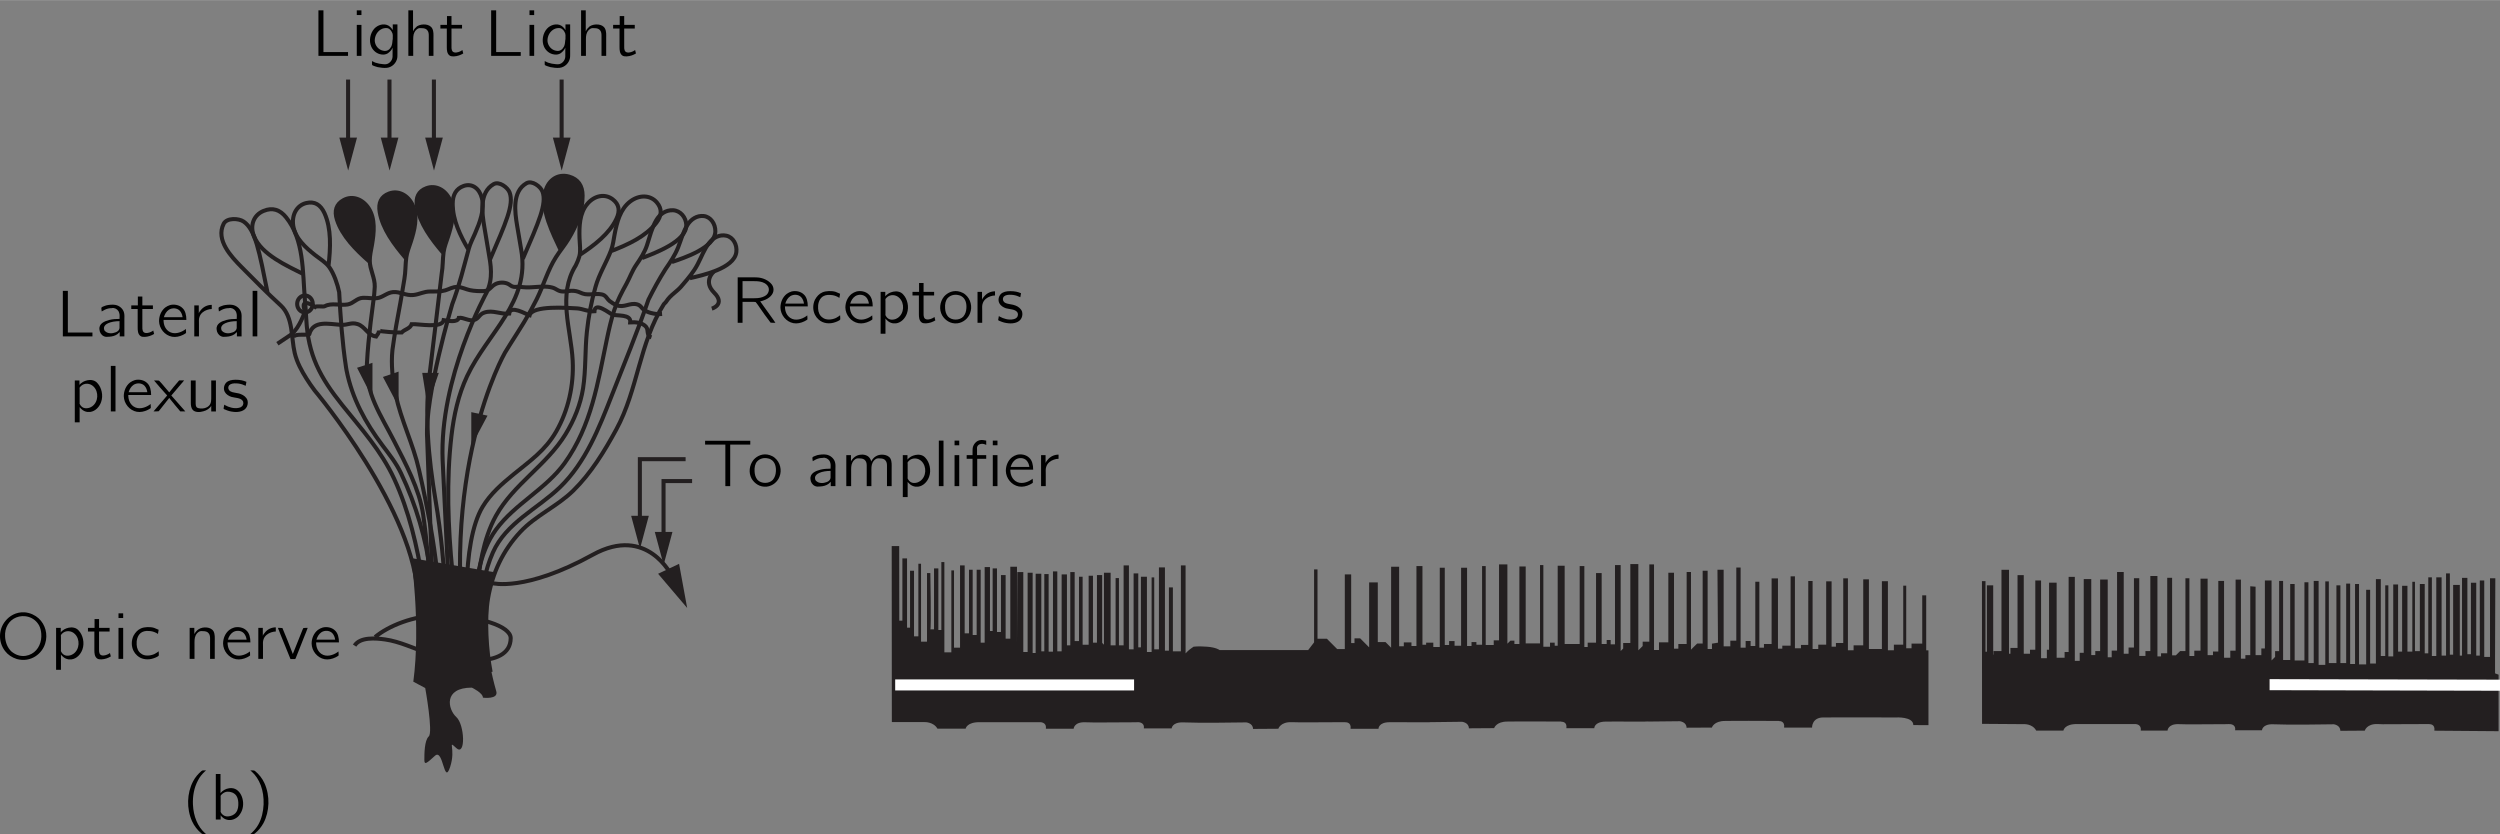 <?xml version="1.0" encoding="UTF-8" standalone="no"?>
<!-- Created with Inkscape (http://www.inkscape.org/) -->
<svg xmlns:dc="http://purl.org/dc/elements/1.1/" xmlns:cc="http://creativecommons.org/ns#" xmlns:rdf="http://www.w3.org/1999/02/22-rdf-syntax-ns#" xmlns:svg="http://www.w3.org/2000/svg" xmlns="http://www.w3.org/2000/svg" xmlns:xlink="http://www.w3.org/1999/xlink" version="1.1" width="390.8pt" height="130.4pt" viewBox="0 0 225.654 75.277" id="svg3882">
  <rect x="0" y="0" width="225.654" height="75.277" fill="#808080" stroke="none"/>
  <defs id="defs3884">
    <g id="g3886">
      <g id="glyph0-0"/>
      <g id="glyph0-1">
        <path d="M 2.188,1.312 C 2.156,1.281 2.125,1.25 2.078,1.219 1.438,0.641 1.047,-0.266 1,-1.359 c -0.031,-0.75 0.094,-1.5 0.453,-2.172 0.156,-0.312 0.375,-0.578 0.625,-0.812 C 2.125,-4.375 2.156,-4.406 2.188,-4.438 l -0.219,0 c -0.125,0 -0.109,0 -0.203,0.062 -0.297,0.25 -0.562,0.562 -0.75,0.922 -0.562,1.062 -0.609,2.469 -0.094,3.609 C 1.125,0.594 1.406,0.953 1.766,1.25 1.844,1.297 1.844,1.312 1.969,1.312 l 0.219,0 z m 0,0" id="path3890"/>
      </g>
      <g id="glyph0-2">
        <path d="m 0.547,-2.25 c 0.094,-0.047 0.188,-0.109 0.281,-0.156 C 1.031,-2.5 1.219,-2.547 1.438,-2.547 1.5,-2.562 1.562,-2.562 1.609,-2.562 c 0.25,0.031 0.453,0.203 0.516,0.438 0.062,0.172 0.031,0.359 0.031,0.547 -0.297,0 -0.609,0.016 -0.922,0.094 C 0.812,-1.375 0.266,-1.156 0.344,-0.609 0.359,-0.375 0.5,-0.125 0.734,-0.016 0.875,0.062 1.047,0.047 1.219,0.031 1.484,0.016 1.75,-0.047 1.969,-0.203 c 0.078,-0.062 0.141,-0.125 0.203,-0.188 l 0,0.391 0.422,0 0,-1.547 c 0,-0.172 0.016,-0.344 -0.016,-0.516 -0.062,-0.406 -0.422,-0.719 -0.812,-0.781 -0.25,-0.047 -0.609,0 -0.812,0.047 -0.062,0.031 -0.391,0.125 -0.422,0.188 C 0.516,-2.594 0.516,-2.531 0.516,-2.5 c 0.016,0.078 0.016,0.172 0.031,0.25 z m 1.609,0.875 0,0.438 c 0,0.109 0.016,0.219 -0.047,0.328 -0.062,0.125 -0.188,0.203 -0.328,0.25 C 1.516,-0.25 1.125,-0.234 0.891,-0.438 c -0.062,-0.047 -0.125,-0.109 -0.125,-0.203 C 0.688,-0.891 0.906,-1.094 1.125,-1.188 1.391,-1.312 1.781,-1.375 2.156,-1.375 z m 0,0" id="path3893"/>
      </g>
      <g id="glyph0-3">
        <path d="M 0.359,-4.438 C 0.391,-4.406 0.438,-4.375 0.469,-4.344 1.203,-3.688 1.609,-2.641 1.562,-1.359 1.531,-0.719 1.391,-0.078 1.078,0.469 0.922,0.75 0.703,1 0.469,1.219 0.438,1.25 0.391,1.281 0.359,1.312 l 0.234,0 c 0.109,0 0.109,0 0.188,-0.062 C 1.094,1 1.344,0.688 1.547,0.328 2.109,-0.734 2.156,-2.141 1.641,-3.281 1.438,-3.719 1.156,-4.078 0.797,-4.375 0.719,-4.422 0.719,-4.438 0.594,-4.438 l -0.234,0 z m 0,0" id="path3896"/>
      </g>
      <g id="glyph0-4">
        <path d="M 0.625,-4.109 0.625,0 l 2.672,0 0,-0.344 -2.219,0 0,-3.766 -0.453,0 z m 0,0" id="path3899"/>
      </g>
      <g id="glyph0-5">
        <path d="m 0.5,-4.109 0,0.422 0.422,0 0,-0.422 -0.422,0 z m 0,1.312 L 0.5,0 l 0.422,0 0,-2.797 -0.422,0 z m 0,0" id="path3902"/>
      </g>
      <g id="glyph0-6">
        <path d="m 2.312,-0.75 0,0 0,0.562 C 2.312,0 2.328,0.156 2.25,0.328 2.172,0.516 2,0.672 1.812,0.734 1.703,0.766 1.594,0.766 1.469,0.75 1.219,0.734 0.984,0.688 0.75,0.609 0.656,0.562 0.562,0.516 0.453,0.469 l 0,0.25 c 0,0.031 0,0.078 0.016,0.109 0.047,0.062 0.5,0.188 0.5,0.188 C 1.188,1.062 1.547,1.109 1.797,1.078 2.266,1.031 2.656,0.641 2.734,0.188 2.75,0.078 2.75,-0.031 2.75,-0.141 l 0,-2.703 -0.422,0 0,0.516 C 2.234,-2.484 2.109,-2.625 1.938,-2.734 c -0.422,-0.234 -0.969,-0.062 -1.281,0.281 -0.375,0.422 -0.5,1.094 -0.266,1.625 0.172,0.375 0.516,0.656 0.938,0.703 0.219,0.031 0.391,-0.016 0.531,-0.094 C 2.031,-0.328 2.25,-0.547 2.312,-0.75 z M 1.859,-2.5 c 0.234,0.062 0.375,0.281 0.453,0.5 0.031,0.109 0.016,0.219 0.016,0.328 0,0.047 0,0.109 0,0.156 0,0.031 -0.016,0.047 -0.016,0.078 C 2.297,-1.25 2.281,-1.047 2.203,-0.859 2.062,-0.594 1.844,-0.375 1.453,-0.469 c -0.406,-0.078 -0.719,-0.453 -0.75,-0.875 -0.016,-0.469 0.25,-0.938 0.688,-1.109 C 1.516,-2.5 1.703,-2.531 1.859,-2.5 z m 0,0" id="path3905"/>
      </g>
      <g id="glyph0-7">
        <path d="m 0.484,-4.109 0,4.109 0.438,0 0,-1.297 C 0.922,-1.594 0.906,-1.875 1.031,-2.125 1.109,-2.281 1.219,-2.391 1.359,-2.469 1.469,-2.516 1.594,-2.516 1.719,-2.5 c 0.188,0 0.391,0.047 0.5,0.219 0.094,0.125 0.109,0.297 0.109,0.453 L 2.328,0 2.75,0 l 0,-1.594 c 0,-0.297 0.031,-0.609 -0.109,-0.875 -0.125,-0.234 -0.359,-0.328 -0.594,-0.359 -0.281,-0.031 -0.547,0.016 -0.781,0.156 -0.125,0.109 -0.297,0.281 -0.344,0.438 l -0.016,0 0,-1.875 -0.422,0 z m 0,0" id="path3908"/>
      </g>
      <g id="glyph0-8">
        <path d="m 0.719,-3.594 0,0.797 -0.594,0 0,0.328 0.578,0 0,1.688 c 0,0.25 0.016,0.562 0.234,0.734 0.109,0.094 0.266,0.094 0.406,0.094 0.328,-0.016 0.609,-0.125 0.844,-0.266 l -0.078,-0.312 c -0.062,0.047 -0.125,0.094 -0.203,0.125 C 1.719,-0.312 1.391,-0.234 1.234,-0.391 1.094,-0.547 1.125,-0.812 1.125,-1.016 l 0,-1.453 0.953,0 0,-0.328 -0.953,0 0,-0.797 -0.406,0 z m 0,0" id="path3911"/>
      </g>
      <g id="glyph0-9">
        <path d="M 0.625,-4.109 0.625,0 l 0.438,0 0,-1.891 0.875,0 c 0.125,0 0.234,0 0.312,0.016 0.125,0.141 0.219,0.297 0.328,0.453 0.328,0.469 0.656,0.953 1.016,1.406 C 3.719,0 3.891,0 4.031,0 L 3.797,-0.344 2.656,-1.938 c 0.109,-0.016 0.219,-0.047 0.328,-0.094 0.422,-0.141 0.906,-0.5 0.875,-1 C 3.844,-3.234 3.781,-3.359 3.688,-3.484 3.406,-3.828 2.953,-4.047 2.453,-4.094 2.234,-4.109 2.031,-4.109 1.812,-4.109 l -1.188,0 z m 0.438,1.891 0,-1.547 0.891,0 c 0.297,0 0.594,0 0.891,0.094 0.281,0.094 0.562,0.297 0.594,0.625 0.016,0.188 -0.062,0.375 -0.203,0.516 C 3.125,-2.438 3.016,-2.375 2.875,-2.328 2.594,-2.219 2.281,-2.219 1.984,-2.219 l -0.922,0 z m 0,0" id="path3914"/>
      </g>
      <g id="glyph0-10">
        <path d="m 2.672,-0.672 c -0.047,0.031 -0.078,0.062 -0.125,0.094 C 2.203,-0.344 1.594,-0.125 1.125,-0.453 0.844,-0.656 0.656,-0.984 0.656,-1.484 l 2.062,0 C 2.719,-1.906 2.625,-2.328 2.359,-2.562 2.078,-2.844 1.609,-2.922 1.25,-2.828 1.094,-2.781 0.938,-2.703 0.812,-2.609 0.438,-2.312 0.25,-1.844 0.25,-1.375 c 0.016,0.672 0.516,1.281 1.172,1.406 0.328,0.062 0.688,-0.016 1,-0.172 0.047,-0.031 0.25,-0.125 0.266,-0.172 0.016,-0.031 -0.016,-0.281 -0.016,-0.359 z m -0.297,-1.062 -1.688,0 C 0.766,-2 0.906,-2.25 1.141,-2.406 1.438,-2.594 1.875,-2.578 2.125,-2.312 c 0.141,0.156 0.219,0.359 0.25,0.578 z m 0,0" id="path3917"/>
      </g>
      <g id="glyph0-11">
        <path d="M 2.703,-0.688 C 2.656,-0.656 2.625,-0.609 2.562,-0.578 2.5,-0.531 2.406,-0.484 2.328,-0.438 1.953,-0.266 1.422,-0.219 1.109,-0.484 0.875,-0.641 0.734,-0.938 0.719,-1.281 c -0.031,-0.375 0.062,-0.812 0.375,-1.062 C 1.266,-2.469 1.5,-2.547 1.828,-2.516 2.109,-2.5 2.25,-2.453 2.484,-2.344 2.531,-2.312 2.578,-2.281 2.641,-2.25 l 0.062,-0.375 C 2.562,-2.672 2.438,-2.75 2.297,-2.797 1.953,-2.906 1.422,-2.891 1.109,-2.75 0.812,-2.625 0.594,-2.375 0.438,-2.094 c -0.203,0.422 -0.219,0.938 0,1.375 0.078,0.156 0.188,0.297 0.328,0.422 C 1.172,0.078 1.781,0.125 2.281,-0.062 2.391,-0.094 2.516,-0.156 2.625,-0.219 2.656,-0.25 2.703,-0.266 2.719,-0.312 2.734,-0.344 2.703,-0.688 2.703,-0.688 z m 0,0" id="path3920"/>
      </g>
      <g id="glyph0-12">
        <path d="m 0.922,-2.391 0,0 0,-0.406 -0.422,0 0,3.781 0.438,0 0,-1.375 c 0.047,0.062 0.094,0.125 0.156,0.172 0.141,0.141 0.328,0.234 0.531,0.266 0.094,0 0.172,0 0.266,0 C 2.359,-0.016 2.719,-0.406 2.875,-0.844 3.094,-1.453 2.906,-2.156 2.562,-2.531 2.453,-2.672 2.281,-2.781 2.109,-2.812 1.797,-2.891 1.453,-2.781 1.25,-2.672 1.156,-2.609 0.984,-2.5 0.922,-2.391 z m 1.281,0.156 c 0.469,0.469 0.438,1.375 -0.141,1.781 C 2,-0.422 1.938,-0.375 1.859,-0.344 1.531,-0.234 1.234,-0.266 1.031,-0.531 1,-0.594 0.953,-0.641 0.938,-0.688 c -0.016,-0.047 0,-0.078 0,-0.109 l 0,-1.172 c 0,-0.047 -0.016,-0.125 0,-0.188 0.031,-0.047 0.078,-0.078 0.109,-0.125 0.312,-0.312 0.844,-0.281 1.156,0.047 z m 0,0" id="path3923"/>
      </g>
      <g id="glyph0-13">
        <path d="m 0.594,-2.375 c -0.391,0.484 -0.469,1.172 -0.172,1.703 0.25,0.422 0.734,0.781 1.359,0.719 0.562,-0.062 1,-0.469 1.156,-0.906 C 3.172,-1.438 3,-2.156 2.5,-2.562 2.375,-2.672 2.234,-2.734 2.062,-2.797 1.453,-3 0.906,-2.734 0.594,-2.375 z M 1.906,-2.5 c 0.094,0.016 0.172,0.047 0.25,0.094 0.391,0.219 0.484,0.688 0.453,1.094 -0.016,0.266 -0.094,0.531 -0.281,0.75 -0.344,0.359 -1.031,0.359 -1.375,0 -0.188,-0.219 -0.25,-0.484 -0.266,-0.75 C 0.656,-1.688 0.734,-2.031 0.922,-2.234 1.156,-2.484 1.516,-2.594 1.906,-2.5 z m 0,0" id="path3926"/>
      </g>
      <g id="glyph0-14">
        <path d="m 0.906,-2.078 0,0 0,-0.719 -0.406,0 L 0.5,0 l 0.422,0 0,-1.109 c 0,-0.234 -0.031,-0.469 0.062,-0.688 C 1.094,-2.094 1.375,-2.297 1.656,-2.391 1.797,-2.438 1.938,-2.469 2.078,-2.469 l 0,-0.375 c -0.391,0 -0.75,0.172 -0.984,0.469 -0.078,0.094 -0.156,0.188 -0.188,0.297 z m 0,0" id="path3929"/>
      </g>
      <g id="glyph0-15">
        <path d="M 0.25,-0.609 C 0.234,-0.531 0.219,-0.438 0.203,-0.344 c 0,0.031 -0.031,0.078 0,0.109 0.016,0.031 0.078,0.062 0.109,0.062 0.281,0.125 0.5,0.188 0.844,0.219 0.422,0.031 0.938,-0.062 1.141,-0.484 C 2.344,-0.531 2.375,-0.672 2.375,-0.781 2.375,-0.859 2.359,-0.938 2.344,-1.016 2.25,-1.281 2,-1.469 1.75,-1.562 1.609,-1.625 1.469,-1.641 1.312,-1.672 1.094,-1.719 0.828,-1.734 0.688,-1.922 0.578,-2.062 0.594,-2.25 0.703,-2.375 0.859,-2.516 1.094,-2.547 1.375,-2.531 c 0.25,0.016 0.453,0.062 0.656,0.156 0.047,0.016 0.109,0.047 0.156,0.062 L 2.25,-2.672 c -0.297,-0.125 -0.562,-0.188 -0.969,-0.188 -0.344,0 -0.656,0.062 -0.859,0.266 -0.203,0.219 -0.266,0.562 -0.125,0.828 0.109,0.219 0.359,0.375 0.594,0.453 0.344,0.094 0.797,0.078 1,0.328 C 2.016,-0.844 2,-0.609 1.859,-0.469 1.781,-0.391 1.688,-0.344 1.578,-0.328 1.125,-0.219 0.641,-0.391 0.359,-0.547 0.312,-0.578 0.281,-0.594 0.25,-0.609 z m 0,0" id="path3932"/>
      </g>
      <g id="glyph0-16">
        <path d="m 0.234,-4.094 0,0.344 1.828,0 0,3.75 0.438,0 0,-3.75 1.812,0 0,-0.344 -4.078,0 z m 0,0" id="path3935"/>
      </g>
      <g id="glyph0-17">
        <path d="m 0.906,-2.234 0,0 0,-0.562 -0.422,0 0,2.797 0.438,0 0,-1.297 C 0.922,-1.594 0.906,-1.875 1.031,-2.125 1.109,-2.281 1.219,-2.391 1.359,-2.469 1.469,-2.516 1.594,-2.516 1.719,-2.5 c 0.188,0 0.391,0.047 0.5,0.219 0.094,0.125 0.109,0.297 0.109,0.453 L 2.328,0 2.75,0 l 0,-1.297 C 2.75,-1.594 2.734,-1.875 2.859,-2.125 2.938,-2.281 3.047,-2.391 3.188,-2.469 3.297,-2.516 3.422,-2.516 3.547,-2.5 c 0.188,0 0.391,0.047 0.5,0.219 0.094,0.125 0.109,0.297 0.109,0.453 l 0,1.828 0.422,0 0,-1.594 c 0,-0.297 0.031,-0.625 -0.109,-0.891 -0.125,-0.219 -0.359,-0.312 -0.594,-0.344 -0.109,-0.016 -0.234,-0.016 -0.344,0 -0.25,0.031 -0.484,0.172 -0.641,0.359 -0.062,0.078 -0.125,0.172 -0.156,0.25 C 2.719,-2.266 2.703,-2.328 2.688,-2.375 2.562,-2.656 2.344,-2.812 1.984,-2.844 c -0.094,0 -0.188,0 -0.281,0.016 C 1.484,-2.797 1.281,-2.688 1.125,-2.531 1.047,-2.453 0.953,-2.344 0.906,-2.234 z m 0,0" id="path3938"/>
      </g>
      <g id="glyph0-18">
        <path d="M 0.5,-4.109 0.5,0 l 0.422,0 0,-4.109 -0.422,0 z m 0,0" id="path3941"/>
      </g>
      <g id="glyph0-19">
        <path d="m 0.703,-2.797 -0.531,0 0,0.328 0.531,0 0,2.469 0.422,0 0,-2.469 0.812,0 0,-0.328 -0.828,0 0,-0.484 c 0,-0.094 -0.016,-0.188 0.016,-0.281 0.047,-0.141 0.203,-0.234 0.344,-0.25 0.172,-0.031 0.359,0.031 0.469,0.094 l 0,-0.391 C 1.734,-4.156 1.531,-4.188 1.328,-4.141 1.125,-4.094 0.969,-3.953 0.859,-3.797 c -0.125,0.203 -0.156,0.312 -0.156,0.641 l 0,0.359 z m 1.828,-1.312 0,0.422 0.422,0 0,-0.422 -0.422,0 z m 0,1.312 0,2.797 0.422,0 0,-2.797 -0.422,0 z m 0,0" id="path3944"/>
      </g>
      <g id="glyph0-20">
        <path d="M 0.047,-2.797 0.594,-2.156 c 0.219,0.234 0.422,0.484 0.641,0.719 l 0,0 L 0,0 c 0.156,0 0.312,0 0.469,-0.016 0.078,-0.094 0.172,-0.203 0.25,-0.312 C 0.953,-0.625 1.188,-0.922 1.422,-1.219 l 0.094,0.125 C 1.812,-0.734 2.109,-0.359 2.422,0 2.562,0 2.719,0 2.875,0 l -1.266,-1.438 0,0 0.188,-0.219 0.969,-1.141 c -0.156,0 -0.312,0 -0.453,0 l -0.078,0.094 C 1.953,-2.375 1.688,-2.062 1.422,-1.719 1.109,-2.062 0.828,-2.453 0.5,-2.781 0.359,-2.797 0.203,-2.797 0.047,-2.797 z m 0,0" id="path3947"/>
      </g>
      <g id="glyph0-21">
        <path d="m 0.484,-2.797 0,2.016 c 0,0.25 0.031,0.469 0.172,0.641 0.219,0.25 0.672,0.219 0.969,0.125 0.281,-0.062 0.609,-0.281 0.703,-0.5 l 0,0 0,0.516 0.422,0 0,-2.797 -0.422,0 0,1.422 c 0,0.344 0.016,0.641 -0.203,0.859 -0.219,0.219 -0.5,0.266 -0.781,0.25 C 1.219,-0.281 1.078,-0.297 1,-0.391 0.938,-0.484 0.922,-0.594 0.922,-0.703 l 0,-2.094 -0.438,0 z m 0,0" id="path3950"/>
      </g>
      <g id="glyph0-22">
        <path d="M 0.859,-3.422 C 0.219,-2.656 0.203,-1.5 0.828,-0.703 1.078,-0.375 1.438,-0.125 1.891,0.016 3.156,0.359 4.188,-0.469 4.453,-1.406 c 0.25,-0.797 0.016,-1.688 -0.594,-2.25 -0.312,-0.281 -0.75,-0.5 -1.266,-0.547 C 1.812,-4.25 1.203,-3.859 0.859,-3.422 z M 2.969,-3.781 C 3.375,-3.656 3.703,-3.375 3.906,-3 c 0.109,0.219 0.172,0.484 0.188,0.734 0.062,0.703 -0.234,1.469 -0.875,1.812 -0.312,0.172 -0.703,0.25 -1.109,0.156 -0.281,-0.062 -0.531,-0.219 -0.719,-0.375 -0.359,-0.344 -0.531,-0.828 -0.562,-1.312 -0.062,-0.859 0.375,-1.5 1,-1.75 C 2.172,-3.875 2.562,-3.906 2.969,-3.781 z m 0,0" id="path3953"/>
      </g>
      <g id="glyph0-23">
        <path d="m 0.906,-2.234 0,0 0,-0.562 -0.422,0 0,2.797 0.438,0 0,-1.297 C 0.922,-1.594 0.906,-1.875 1.031,-2.125 1.109,-2.281 1.219,-2.391 1.359,-2.469 1.469,-2.516 1.594,-2.516 1.719,-2.5 c 0.188,0 0.391,0.047 0.5,0.219 0.094,0.125 0.109,0.297 0.109,0.453 L 2.328,0 2.75,0 l 0,-1.594 c 0,-0.297 0.031,-0.625 -0.109,-0.891 -0.125,-0.219 -0.359,-0.312 -0.594,-0.344 C 1.766,-2.859 1.5,-2.812 1.266,-2.656 1.125,-2.562 0.969,-2.375 0.906,-2.234 z m 0,0" id="path3956"/>
      </g>
      <g id="glyph0-24">
        <path d="m 0.094,-2.797 c 0.016,0.078 0.062,0.156 0.094,0.234 l 0.156,0.406 C 0.422,-2 1.203,-0.016 1.219,0 1.234,0.031 1.297,0.016 1.328,0.016 l 0.203,0 c 0.078,0 0.125,0.016 0.156,-0.047 0.016,-0.047 0.25,-0.625 0.25,-0.625 L 2.5,-2.078 c 0.094,-0.25 0.203,-0.469 0.281,-0.719 -0.141,0 -0.281,0 -0.391,0.016 C 2.281,-2.594 2.219,-2.359 2.125,-2.156 L 1.438,-0.438 C 1.141,-1.219 0.828,-2.016 0.5,-2.781 0.375,-2.797 0.234,-2.797 0.094,-2.797 z m 0,0" id="path3959"/>
      </g>
      <g id="glyph0-25">
        <path d="M 0.5,-4.109 0.5,0 l 0.438,0 0,-0.391 0,0 c 0.047,0.094 0.141,0.172 0.219,0.234 0.266,0.219 0.703,0.281 1.078,0.078 0.188,-0.094 0.328,-0.219 0.438,-0.391 0.594,-0.812 0.234,-2.156 -0.578,-2.344 -0.125,-0.031 -0.25,-0.031 -0.375,-0.016 -0.344,0.047 -0.609,0.219 -0.797,0.438 l 0,-1.719 -0.422,0 z m 1.031,1.594 C 1.828,-2.531 2.141,-2.422 2.328,-2.188 2.469,-2 2.516,-1.766 2.531,-1.547 2.547,-1.219 2.516,-0.875 2.312,-0.625 2.141,-0.406 1.859,-0.297 1.594,-0.281 1.375,-0.266 1.172,-0.359 1.031,-0.531 1,-0.594 0.953,-0.641 0.938,-0.688 c -0.016,-0.047 0,-0.078 0,-0.109 l 0,-1.172 c 0,-0.062 -0.016,-0.141 0,-0.188 0.031,-0.062 0.094,-0.109 0.141,-0.156 0.125,-0.109 0.281,-0.188 0.453,-0.203 z m 0,0" id="path3962"/>
      </g>
    </g>
    <clipPath id="clip1">
      <path d="m -191,668 612,0 0,-792 -612,0 0,792 z m 0,0" id="path3965"/>
    </clipPath>
    <clipPath id="clip2">
      <path d="m 19.238,144.805 209.762,0 0,-139.523 -209.762,0 0,139.523 z m 0,0" id="path3968"/>
    </clipPath>
  </defs>
  <g transform="translate(-0.616,-73.868)" id="g5362">
    <path d="m 81.734,125.133 -0.031,4.75 0.363,0 0,-5.621 0.422,0 0,6.254 0.27,0 0,-5.141 0.359,0 0,5.922 0.391,0 0,-6.555 0.242,0 0,7.035 0.539,0 0,-6.191 0.301,0 c 0,0 0.094,5.078 0,5.078 -0.09,0 0.332,0 0.332,0 l 0,-5.5 0.391,0 0,5.562 0.27,0 0,-6.137 0.273,0 0,8.152 0.629,0 0,-7.398 0.242,0 0,6.977 0.543,0 0,-7.43 0.418,0 0,6.137 0.391,0 0,-5.742 0.332,0 0,5.891 0.359,0 0,-5.891 0.363,0 0,6.582 0.359,0 0,-6.824 0.48,0 0,5.773 0.242,0 0,-5.652 0.391,0 0,5.742 0.359,0 0,-5.141 0.422,0 0,5.742 0.422,0 0,-6.496 0.602,0 0,6.887 0.031,-6.406 0.539,0 0,7.219 0.391,0 0,-7.156 0.453,0 0,7.246 0.27,0 0,-7.156 0.512,0 0,7.004 0.27,0 0,-6.973 0.391,0 0,7.004 0.391,0 0,-7.246 0.391,0 0,7.215 0.391,0 0,-6.945 0.48,0 0,6.406 0.301,0 0,-6.617 0.395,0 0,6.227 0.391,0 0,-5.805 0.328,0 0,6.137 0.543,0 0,-6.227 0.391,0 0,6.043 0.359,0 0,-6.102 0.469,0 0,6.117 0.164,0.168 0,-6.496 0.602,0 0,6.555 0.449,0 0,-6.074 0.301,0 0,6.074 0.422,0 0,-7.219 0.48,0 0,7.578 0.422,0 0,-6.855 0.422,0 0,6.676 0.238,0 0,-6.375 0.543,0 0,6.797 0.422,0 0,-6.734 0.238,0 0,6.492 0.422,0 0,-7.395 0.543,0 0,7.516 0.359,0 0,-5.711 0.359,0 0,5.77 0.723,0 0,-7.758 0.422,0 0,7.941 c 0,0 0,0 0.18,-0.184 0.18,-0.18 0.543,-0.418 0.543,-0.418 0,0 0.359,-0.062 1.203,0 0.84,0.059 1.141,0.301 1.141,0.301 l 8,0 0.531,-0.691 0,-6.586 0.309,0 0,6.254 0.844,0 0.93,0.934 0.691,0 0,-6.738 0.574,0 0,6.195 0.301,0 0,-0.422 0.512,0 0.809,0.812 0,-5.863 0.781,0 0,5.383 0.695,0 0.508,0.512 0,-7.309 0.723,0 0,7.176 0.422,0 0,-0.348 0.691,0 0,0.328 0.449,0 0,-7.215 0.543,0 0,7.098 0.332,0 0,-0.184 0.648,0 0,0.391 0.582,0 0,-7.156 0.453,0 0,6.977 0.391,0 0,-0.359 0.492,0 0,0.422 0.59,0 0,-7.039 0.539,0 0,7.066 0.402,0 0,-0.359 0.441,0 0,0.242 0.512,0 0,-7.098 0.328,0 0,7.125 0.723,0 0,-0.422 0.48,0 0,-6.855 0.754,0 0,7.156 0.27,-0.27 0.363,0 0,0.301 0.449,0 0,-7.004 0.57,0 0,6.945 1.293,0 0,-7.066 0.301,0 0,7.367 0.602,0 0,-0.363 0.422,0 0,0.273 0.27,0 0,-7.219 0.629,0 0,7.066 1.355,0 0,-7.035 0.422,0 0,7.305 0.301,0 0,-0.391 0.754,0 0,-6.281 0.508,0 0,6.402 0.453,0 0,-0.359 0.359,0 0,0.391 0.391,0 0,-7.156 0.512,0 0,7.758 0.227,-0.227 0,-0.496 0.645,0 0,-7.125 0.723,0 0,7.785 0.391,-0.391 0,-0.391 0.602,0 0,-6.977 0.422,0 0,7.73 0.449,0 0,-0.691 0.844,0 0,-6.285 0.512,0 0,6.855 0.391,0 0,-0.422 0.75,0 0,-6.496 0.391,0 0,7.008 0.195,-0.195 0.363,-0.359 0.496,0 0,-6.57 0.449,0 0,7.066 0.391,0 0,-0.484 0.543,-0.09 -0.047,-6.582 0.559,0 0,6.914 0.602,0 0,-0.512 0.539,0 0,-6.602 0.391,0 0,7.234 0.453,0 0,-0.602 0.449,0 0,0.449 0.422,0 0,-5.801 0.367,0 0,5.953 0.414,0 0,-0.332 0.691,0 0,-5.922 0.574,0 0,6.344 0.391,0 0,-0.27 0.75,0 0,-6.258 0.391,0 0,6.496 0.543,0 0,-0.301 0.66,0 0,-5.773 0.391,0 0,6.137 0.512,0 0,-0.391 0.715,0 0,-5.715 0.488,0 0,5.895 0.391,0 0,-0.332 0.66,0 0,-5.832 0.422,0 0,6.492 0.512,0 0,-0.449 0.871,0 0,-5.953 0.512,0 0,6.285 1.172,0 0,-6.117 0.543,0 0,6.234 0.539,0 0,-0.508 0.844,0 0,-5.324 0.27,0 0,5.652 0.48,0 0,-0.422 0.965,0 0,-4.359 0.359,0 0,4.961 0.203,0.008 0,6.75 -1.367,-0.008 c 0,-0.781 -1.566,-0.688 -1.566,-0.688 -3.566,0.004 -5.547,-0.016 -6.57,0 -1.035,0.012 -1.004,0.914 -1.004,0.914 l -2.523,0 c 0.094,-0.613 -0.438,-0.586 -0.438,-0.586 l -0.019,0 -0.016,-0.012 c -4.902,-0.027 -4.039,0.008 -4.832,0 -1.035,-0.008 -1.215,0.598 -1.215,0.598 l -2.25,0.012 -0.035,0 c 0,-0.523 -0.613,-0.586 -0.613,-0.586 -0.816,0 -1.828,0.019 -2.883,0.031 l 0.059,-0.012 -0.387,0.016 c -3.566,0.004 -2.453,-0.016 -3.48,0 -1.035,0.016 -1.023,0.594 -1.023,0.594 l -2.52,0 c 0.094,-0.609 -0.438,-0.582 -0.438,-0.582 l -0.019,0 -0.016,-0.016 c -4.902,-0.027 -4.039,0.008 -4.832,0 -1.035,-0.008 -1.215,0.594 -1.215,0.594 l -2.25,0.016 -0.031,0 c 0,-0.523 -0.617,-0.59 -0.617,-0.59 -0.816,0.004 -1.828,0.027 -2.883,0.035 l -0.07,0.008 c -1.562,0.004 -1.633,0 -3.566,-0.004 -1.035,-0.004 -1.023,0.594 -1.023,0.594 l -2.52,0 c 0.09,-0.613 -0.438,-0.586 -0.438,-0.586 l -0.019,0 -0.019,-0.012 c -2.566,0 -3.918,0.039 -4.828,0 -1.031,-0.039 -1.215,0.594 -1.215,0.594 l -2.254,0.016 -0.031,0 c 0,-0.523 -0.613,-0.59 -0.613,-0.59 -1.539,0.008 -3.777,0.074 -5.668,0 -1.035,-0.039 -1.062,0.543 -1.062,0.543 l -2.512,0 c 0.09,-0.609 -0.574,-0.562 -0.574,-0.562 l -0.055,0 -0.039,0.008 c -2.57,0.004 -3.691,0.039 -4.605,0 -1.031,-0.043 -1.062,0.582 -1.062,0.582 l -2.508,0 c 0.09,-0.645 -0.574,-0.59 -0.574,-0.59 l -5.359,0 c -1.219,-0.023 -1.309,0.586 -1.309,0.586 l -2.543,0 c -0.375,-0.652 -1.203,-0.594 -1.203,-0.594 l -2.883,0 -0.031,-0.016 -0.012,-15.875 0.676,0 0.008,7.074 -0.348,0 0.02,-5.09 0.18,-0.043" id="path3981" style="fill:#231f20"/>
    <path d="m 102.98,136.18 -21.563,0 0,-0.996 21.563,0 0,0.996" id="path3983" style="fill:#ffffff"/>
    <path d="m 225.848,126.055 -0.48,0 0,7.098 -0.52,0 0,-6.898 -0.402,0 0,6.777 -0.32,0 0,-6.574 -0.48,0 0,6.453 -0.32,0 0,-6.895 -0.484,0 0,7.016 -0.199,0 0,-6.375 -0.602,0 0,6.293 -0.297,0 0,-7.336 -0.344,0 0,7.418 -0.402,0 0,-7.059 -0.48,0 0,7.098 -0.398,0 0,-7.098 -0.324,0 0,6.855 -0.32,0 0,-6.254 -0.441,0 0,6.055 -0.441,0 0,-6.254 -0.238,0 0,6.301 -0.441,0 0,-5.941 -0.48,0 0,5.937 -0.363,0 0,-6.055 -0.438,0 0,6.492 -0.441,0 0,-6.414 -0.281,0 0,6.375 -0.402,0 0,-6.938 -0.441,0 0,7.621 -0.52,0 0,-6.656 -0.359,0 0,6.734 -0.645,0 0,-7.258 -0.359,0 0,7.219 -0.441,0 0,-7.258 -0.359,0 0,7.176 -0.523,0 0,-7.016 -0.359,0 0,7.016 -0.684,0 0,-7.375 -0.32,0 0,7.535 -0.602,0 0,-7.574 -0.441,0 0,7.414 -0.48,0 0,-7.297 -0.359,0 0,7.059 -0.883,0 0,-6.898 -0.402,0 0,6.855 -0.641,0 0,-7.133 -0.359,0 0,6.332 -0.363,0 0,0.523 -0.32,0.32 0,-7.219 -0.602,0 0,6.137 -0.32,0 0,0.602 -0.52,0 0,-6.176 -0.48,-0.039 0,6.215 -0.441,0 0,0.32 -0.402,0 0,-7.137 -0.48,0 0,6.414 -0.48,0 0,0.641 -0.562,0 0,-6.934 -0.52,0 0,6.375 -0.48,0 0,0.32 -0.484,0 0,-6.898 -0.641,0 0,6.496 -0.562,0 0,0.48 -0.441,0 0,-7.016 -0.359,0 0,6.574 -0.48,0 -0.383,0.383 -0.34,0 0,-6.996 -0.441,0 0,6.812 -0.559,0 0,0.281 -0.324,0 0,-7.254 -0.641,0 0,6.773 -0.441,0 0,0.441 -0.559,0 0,-7.016 -0.48,0 0,6.254 -0.484,0 0,0.562 -0.438,0 0,-7.379 -0.602,0 0,7.098 -0.484,0 0,0.602 -0.359,0 0,-7.016 -0.684,0 0,6.453 -0.438,0 0,0.363 -0.363,0 0,-6.859 -0.68,0 0,6.656 -0.363,0 0,0.723 -0.441,0 0,-7.578 -0.559,0 0,6.777 -0.363,0 0,0.52 -0.719,0 0,-6.773 -0.684,0 0,6.051 -0.199,0 0,0.766 -0.523,0 0,-7.02 -0.52,0 0,6.254 -0.48,0 0,0.363 -0.562,0 0,-7.098 -0.562,0 0,6.574 -0.641,0 0,0.523 -0.129,0 0,-7.578 -0.68,0 0,7.336 -0.715,0 0,0.32 -0.031,0 0,-6.254 -0.57,0 0,5.996 -0.125,0 0,-6.375 -0.32,0 0.008,12.883 0.031,0 3.703,0.027 c 0,0 0.797,-0.07 1.156,0.582 l 2.453,0 c 0,0 0.086,-0.613 1.262,-0.59 l 5.164,0 c 0,0 0.641,-0.055 0.555,0.59 l 2.418,0 c 0,0 0.027,-0.621 1.023,-0.582 0.879,0.039 1.961,0.004 4.438,0 l 0.035,-0.008 0.055,0.004 c 0,0 0.641,-0.051 0.551,0.559 l 2.422,0 c 0,0 0.027,-0.582 1.023,-0.543 1.824,0.074 3.98,0.008 5.461,0 0,0 0.59,0.066 0.59,0.59 l 0.035,0 2.172,-0.016 c 0,0 0.172,-0.633 1.168,-0.594 0.879,0.039 0,0 4.656,0 l 0.016,0.012 0.016,0 c 0,0 0.512,-0.027 0.426,0.586 l 5.797,0.047 0,-5.102 -0.32,-0.121 0,-1.328" id="path3985" style="fill:#231f20"/>
    <path d="m 34.473,131.359 c 1.164,-0.977 3.484,-1.965 5.848,-1.945 3.539,0.031 6.398,0.949 6.391,2.051 -0.027,2.926 -5.543,1.98 -7.465,1.348 -1.227,-0.402 -2.566,-1.055 -3.863,-1.234 -0.863,-0.121 -2.254,-0.238 -2.762,0.551" id="path4033" style="fill:none;stroke:#231f20;stroke-width:0.366"/>
    <path d="m 24.773,100.316 c -0.762,-3.809 -1.109,-5.73 -2.164,-6.457 -0.445,-0.309 -1.523,-0.355 -1.805,0.199 -0.742,1.469 0.688,2.969 1.609,3.902 1.164,1.176 2.324,2.352 3.543,3.469 1.141,1.051 0.93,2.914 1.262,4.293 0.203,0.848 0.609,1.59 1.07,2.324 0.227,0.363 0.473,0.715 0.727,1.055 0,0 9.23,10.98 9.309,18.836 l 0.77,6.426" id="path4035" style="fill:none;stroke:#231f20;stroke-width:0.366"/>
    <path d="m 27.98,98.59 c -1.477,-0.746 -3.758,-1.758 -4.43,-3.387 -0.398,-0.961 -0.066,-1.93 0.863,-2.309 0.801,-0.332 1.473,-0.109 2.027,0.582 1.621,2.012 1.488,4.914 1.691,7.363 0.047,0.598 0.102,1.199 0.129,1.801 0.16,3.266 1.246,5.285 3.242,7.773 1.738,2.168 3.523,4.137 4.688,6.656 1.34,2.902 2.086,6.094 2.574,9.238 0.383,2.477 0.469,5.492 0.316,8.301" id="path4037" style="fill:none;stroke:#231f20;stroke-width:0.366;stroke-linejoin:round"/>
    <path d="m 30.266,97.871 c 0.188,-1.605 0.273,-3.387 -0.367,-4.781 -0.348,-0.754 -0.883,-1.082 -1.633,-0.906 -0.871,0.207 -1.336,1.07 -1.18,2.062 0.184,1.145 1.133,1.977 1.996,2.656 0.434,0.34 0.941,0.629 1.262,1.078 0.418,0.594 0.742,1.543 0.887,2.254 0.121,2.258 0.277,4.535 0.617,6.77 0.016,0.094 0.031,0.184 0.047,0.277 0.5,2.535 1.703,4.727 3.238,6.77 0.625,0.836 1.23,1.578 1.676,2.516 1.367,2.875 2.262,5.922 2.68,9.086 0.535,4 0.324,7.074 0.18,8.699" id="path4039" style="fill:none;stroke:#231f20;stroke-width:0.366"/>
    <path d="m 33.906,97.426 c -1.195,-1.055 -2.422,-2.297 -2.879,-3.742 -0.25,-0.789 -0.074,-1.391 0.602,-1.762 0.785,-0.434 1.711,-0.105 2.258,0.73 0.633,0.977 0.488,2.227 0.305,3.312 -0.082,0.473 -0.203,0.953 -0.199,1.438 0,0.055 0.004,0.109 0.008,0.16" id="path4041" style="fill:#231f20"/>
    <path d="m 33.965,97.477 c -0.02,-0.016 -0.039,-0.035 -0.059,-0.051" id="path4043" style="fill:#231f20"/>
    <path d="m 33.965,97.477 c -1.215,-1.066 -2.473,-2.328 -2.938,-3.793 -0.25,-0.789 -0.074,-1.391 0.602,-1.762 0.785,-0.434 1.711,-0.105 2.258,0.73 0.633,0.977 0.488,2.227 0.305,3.312 -0.082,0.473 -0.203,0.953 -0.199,1.438 0.004,0.793 0.473,1.523 0.449,2.344 -0.016,0.457 -0.07,0.906 -0.133,1.355 -0.082,0.617 -0.164,1.234 -0.238,1.852 -0.148,1.242 -0.27,2.488 -0.336,3.734 -0.145,2.684 1.266,4.652 2.441,6.961 1.035,2.027 2.297,4.363 2.633,6.641 0.363,2.484 0.523,5.102 0.762,7.609 0.199,2.125 0.121,4.473 0.078,6.645" id="path4045" style="fill:none;stroke:#231f20;stroke-width:0.366"/>
    <path d="m 37.25,97.16 c -1.051,-1.227 -2.117,-2.656 -2.363,-4.172 -0.137,-0.816 0.125,-1.391 0.848,-1.66 0.836,-0.316 1.707,0.141 2.129,1.047 0.488,1.055 0.164,2.273 -0.172,3.32 -0.148,0.461 -0.34,0.914 -0.402,1.395 L 37.25,97.16" id="path4047" style="fill:#231f20"/>
    <path d="m 37.25,97.16 c -1.051,-1.227 -2.117,-2.656 -2.363,-4.172 -0.137,-0.816 0.125,-1.391 0.848,-1.66 0.836,-0.316 1.707,0.141 2.129,1.047 0.488,1.055 0.164,2.273 -0.172,3.32 -0.148,0.461 -0.34,0.914 -0.402,1.395 -0.09,0.652 -0.059,1.324 -0.176,1.969 -0.129,0.691 -0.219,1.395 -0.352,2.086 -0.273,1.43 -0.531,2.859 -0.723,4.301 -0.137,1.332 0.016,2.711 0.285,4.012 0.488,2.34 1.574,4.438 2.105,6.777 0.391,1.711 0.742,3.43 1.051,5.152 0.98,5.457 1.035,10.312 1.121,13.223" id="path4049" style="fill:none;stroke:#231f20;stroke-width:0.366"/>
    <path d="m 40.617,96.68 c -1.051,-1.227 -2.113,-2.656 -2.363,-4.176 -0.137,-0.816 0.125,-1.387 0.848,-1.656 0.836,-0.316 1.707,0.141 2.129,1.047 0.488,1.055 0.164,2.273 -0.172,3.32 -0.148,0.457 -0.336,0.914 -0.402,1.395 -0.016,0.102 -0.027,0.203 -0.035,0.305 l -0.004,-0.234" id="path4051" style="fill:#231f20"/>
    <path d="m 40.617,96.68 c -1.051,-1.227 -2.113,-2.656 -2.363,-4.176 -0.137,-0.816 0.125,-1.387 0.848,-1.656 0.836,-0.316 1.707,0.141 2.129,1.047 0.488,1.055 0.164,2.273 -0.172,3.32 -0.148,0.457 -0.336,0.914 -0.402,1.395 -0.09,0.652 -0.059,1.32 -0.176,1.965 0,0 -0.953,8.035 -1.031,8.598 -0.559,3.906 -0.168,7.996 0.484,11.871 0.5,2.961 0.762,5.926 0.953,8.922 0.113,1.824 0.27,4.84 0.152,6.664" id="path4053" style="fill:none;stroke:#231f20;stroke-width:0.366"/>
    <path d="m 42.887,96.371 c -0.719,-1.227 -1.418,-2.648 -1.41,-4.133 0.004,-0.797 0.309,-1.344 0.969,-1.586 0.758,-0.281 1.437,0.191 1.664,1.086 0.266,1.039 -0.191,2.215 -0.629,3.223 -0.195,0.441 -0.422,0.879 -0.551,1.344 -0.457,1.672 -0.871,3.375 -1.492,5.004 0,0 -2.496,8.348 -2.266,12.117 l 0.781,21.184" id="path4055" style="fill:none;stroke:#231f20;stroke-width:0.366"/>
    <path d="m 44.84,97.297 c 1.43,-3.312 2.18,-4.969 1.777,-6.059 -0.172,-0.461 -0.945,-1.043 -1.445,-0.758 -1.32,0.754 -1.043,2.625 -0.848,3.812 0.117,0.73 0.238,1.457 0.367,2.188 0.238,1.332 0.453,2.492 -0.152,3.781 0,0 -4.289,7.711 -3.969,15.168 l 0.922,19.156" id="path4057" style="fill:none;stroke:#231f20;stroke-width:0.366"/>
    <path d="m 47.809,97.215 c 1.43,-3.312 2.176,-4.965 1.773,-6.059 -0.168,-0.461 -0.941,-1.043 -1.445,-0.758 -1.32,0.754 -1.043,2.629 -0.848,3.813 0.121,0.73 0.242,1.461 0.371,2.191 0.836,4.715 -3.039,7.488 -4.887,11.418 -0.789,1.688 -1.191,3.516 -1.406,5.359 -0.477,4.059 -0.316,8.254 0.086,12.312 0.227,2.297 0.473,6.707 0.734,9.027" id="path4059" style="fill:none;stroke:#231f20;stroke-width:0.366"/>
    <path d="m 51.234,96.426 c 0.27,-0.371 0.461,-0.609 0.695,-1 0.711,-1.188 1.285,-2.504 1.273,-3.914 -0.008,-0.887 -0.398,-1.477 -1.23,-1.715 -0.969,-0.273 -1.824,0.277 -2.109,1.281 -0.48,1.691 0.684,3.902 1.383,5.402 l -0.012,-0.055" id="path4061" style="fill:#231f20"/>
    <path d="m 51.246,96.48 c -0.699,-1.5 -1.863,-3.711 -1.383,-5.402 0.285,-1.004 1.141,-1.555 2.109,-1.281 0.832,0.238 1.223,0.828 1.23,1.715 0.012,1.41 -0.562,2.727 -1.273,3.914 -0.34,0.566 -0.777,1.082 -1.133,1.645 -0.738,1.156 -1.125,2.559 -1.738,3.793 -0.348,0.695 -0.723,1.383 -1.125,2.047 -0.418,0.688 -0.855,1.363 -1.285,2.043 -0.152,0.242 -0.305,0.488 -0.453,0.734 0,0 -6.273,10.895 -3.227,28.855" id="path4063" style="fill:none;stroke:#231f20;stroke-width:0.366"/>
    <path d="m 52.949,96.863 c 1.301,-0.859 2.672,-1.902 3.305,-3.25 0.344,-0.723 0.254,-1.324 -0.348,-1.773 -0.695,-0.52 -1.625,-0.332 -2.258,0.402 -0.734,0.848 -0.758,2.07 -0.723,3.137 0.016,0.535 0.121,1.094 -0.012,1.609 -0.07,0.258 -0.184,0.543 -0.324,0.82 -1.672,2.676 -0.426,5.77 -0.281,8.617 0.109,2.191 -0.391,4.473 -1.488,6.379 -1,1.73 -2.344,2.637 -3.852,3.871 -1.047,0.855 -2.086,1.754 -2.789,2.926 -1.922,3.195 -1.645,11.164 -0.82,14.941" id="path4065" style="fill:none;stroke:#231f20;stroke-width:0.366"/>
    <path d="m 55.777,96.523 c 1.512,-0.578 3.129,-1.324 4.07,-2.539 0.508,-0.652 0.551,-1.281 0.047,-1.863 -0.586,-0.676 -1.566,-0.691 -2.371,-0.094 -0.934,0.691 -1.23,1.918 -1.434,3 -0.09,0.473 -0.141,0.961 -0.312,1.414 -0.43,1.141 -1.078,2.129 -1.41,3.316 -0.375,1.324 -0.633,2.68 -0.777,4.047 -0.18,1.695 -0.082,3.414 -0.344,5.102 -0.234,1.477 -0.809,2.883 -1.586,4.152 -1.707,2.789 -4.695,4.508 -6.277,7.352 -1.164,2.094 -1.543,4.758 -1.75,7.102 -0.215,2.418 -0.223,4.586 -0.055,7.008" id="path4067" style="fill:none;stroke:#231f20;stroke-width:0.366"/>
    <path d="m 58.574,97.148 c 1.113,-0.434 4.043,-1.5 3.988,-2.988 -0.023,-0.676 -0.527,-1.297 -1.203,-1.324 -0.648,-0.027 -1.18,0.344 -1.504,0.891 -0.402,0.68 -0.598,1.516 -0.84,2.262 -0.207,0.641 -0.598,1.234 -0.973,1.781 -0.363,0.527 -0.57,1.133 -0.875,1.691 -0.422,0.766 -0.832,1.543 -1.105,2.379 -0.277,0.855 -0.48,1.738 -0.664,2.621 -0.828,3.945 -1.395,7.824 -3.816,11.199 -1.676,2.332 -4.48,3.668 -6.184,5.984 -1.586,2.164 -1.918,5.129 -2.027,7.738 -0.066,1.504 0.281,3.645 0.465,5.137" id="path4069" style="fill:none;stroke:#231f20;stroke-width:0.366"/>
    <path d="m 61.254,97.512 c 1.074,-0.367 3.891,-1.273 3.93,-2.762 0.016,-0.676 -0.418,-1.328 -1.055,-1.391 -0.605,-0.062 -1.129,0.277 -1.465,0.805 -0.398,0.625 -0.574,1.359 -0.848,2.043 -0.285,0.711 -0.707,1.328 -1.137,1.953 -0.57,0.895 -1.066,1.812 -1.531,2.742 -1,2.926 -2.188,5.785 -3.316,8.664 -1.152,2.938 -2.363,6.047 -4.68,8.277 -2.016,1.941 -4.859,3.199 -6.047,5.883 -1.465,3.309 -1.27,7.355 -0.703,10.84" id="path4071" style="fill:none;stroke:#231f20;stroke-width:0.366"/>
    <path d="m 62.883,98.969 c 1.105,-0.258 4,-0.867 4.195,-2.348 0.086,-0.668 -0.281,-1.359 -0.906,-1.488 -0.598,-0.125 -1.152,0.156 -1.543,0.648 -0.461,0.582 -0.707,1.293 -1.051,1.945 -0.355,0.68 -0.84,1.25 -1.332,1.824 -0.551,0.699 -1.059,0.844 -1.531,1.578 l -0.18,0.188 c -2.223,3.523 -2.336,7.719 -4.293,11.309 -1.074,1.973 -2.273,3.941 -3.891,5.527 -1.449,1.418 -3.391,2.234 -4.777,3.723 -1.574,1.688 -2.504,3.688 -2.902,5.969 -0.332,1.902 -0.141,4.793 0.23,6.676" id="path4073" style="fill:none;stroke:#231f20;stroke-width:0.366"/>
    <path d="m 27.098,104.238 c 0.305,-0.285 1.004,-0.082 1.434,-0.223 0.371,-1.281 1.773,-0.902 2.836,-0.836 0.668,0.039 0.914,-0.25 1.504,-0.074 0.699,0.203 0.926,1.023 1.687,1.129 0.129,-0.223 0.277,-0.27 0.25,-0.551 0.012,0.113 1.812,0.211 2.059,0.191 0.25,-0.289 0.766,-0.34 0.91,-0.758 0.637,-0.031 2.754,0.41 2.887,-0.359 0.41,0.062 1.25,0.242 1.363,-0.211 0.445,-0.047 0.914,0.316 1.352,0.203 0.484,-0.125 0.457,-0.516 0.961,-0.68 0.781,-0.254 1.437,0.176 2.234,0.098 0.117,-0.809 1.469,0.039 1.844,0.148 0.258,-0.918 3.445,-0.664 4.285,-0.621 0.527,0.031 1.008,0.316 1.566,0.262 0.055,-0.902 1.371,0.203 1.621,0.297 0.391,0.145 1.707,-0.066 1.613,0.699 0.488,-0.031 1.117,0.027 1.438,0.418 0.238,0.301 -0.016,0.766 0.473,0.941" id="path4075" style="fill:none;stroke:#231f20;stroke-width:0.366"/>
    <path d="m 60.375,102.199 c -0.277,0.023 -0.562,0.008 -0.832,-0.051 -0.262,-0.051 -0.52,-0.141 -0.738,-0.277 -0.293,-0.176 -0.324,-0.441 -0.684,-0.539 -0.656,-0.18 -1.195,0.348 -1.852,0.07 -0.23,-0.094 -0.449,-0.227 -0.633,-0.375 -0.176,-0.137 -0.297,-0.406 -0.484,-0.512 -0.52,-0.281 -1.371,0.059 -1.953,-0.164 -0.289,-0.109 -0.453,-0.215 -0.801,-0.242 -0.348,-0.027 -0.625,0.066 -0.961,0.062 -0.449,-0.004 -0.59,-0.25 -0.957,-0.352 -0.59,-0.164 -1.25,-0.062 -1.871,-0.031 -0.363,0.023 -0.699,0.012 -1.059,-0.043 -0.188,-0.027 -0.395,0.039 -0.578,0 -0.227,-0.043 -0.312,-0.176 -0.504,-0.266 -0.344,-0.16 -0.832,-0.148 -1.168,0.043 -0.395,0.219 -0.5,0.602 -1.039,0.613 -0.41,0.008 -0.824,-0.004 -1.223,-0.086 -0.359,-0.074 -0.754,-0.281 -1.121,-0.289 -0.461,-0.016 -0.707,0.188 -1.109,0.305 -0.438,0.129 -0.898,0.105 -1.355,0.105 -0.605,0 -0.965,0.258 -1.523,0.316 -0.691,0.074 -1.195,-0.316 -1.832,-0.262 -0.504,0.047 -0.82,0.375 -1.27,0.508 -0.43,0.125 -0.996,-0.016 -1.453,0.008 -0.574,0.027 -0.824,0.496 -1.375,0.598 -0.66,0.117 -1.48,-0.172 -2.066,0.16 -0.133,0.074 -0.734,-0.051 -0.867,0.066 0,0 -1.461,-1.016 -0.922,0.383 0,0 -0.457,1.457 -1.227,2.094 l -1.262,0.844" id="path4077" style="fill:none;stroke:#231f20;stroke-width:0.366"/>
    <path d="m 43.156,111.059 0,3.074 1.465,-2.758 -1.465,-0.316" id="path4079" style="fill:#231f20"/>
    <path d="m 38.727,107.516 0.473,2.992 1.023,-2.992 -1.496,0" id="path4081" style="fill:#231f20"/>
    <path d="m 35.18,107.883 1.414,2.68 0,-3.164 -1.414,0.484" id="path4083" style="fill:#231f20"/>
    <path d="m 32.844,107.055 1.391,2.711 0,-3.16 -1.391,0.449" id="path4085" style="fill:#231f20"/>
    <path d="m 45.062,126.496 c 0,0 2.965,0.801 9.059,-2.566 4.934,-2.727 7.137,1.922 7.137,1.922" id="path4087" style="fill:none;stroke:#231f20;stroke-width:0.366"/>
    <path d="m 60.016,125.648 2.625,3.086 -0.73,-3.984 -1.895,0.898" id="path4089" style="fill:#231f20"/>
    <path d="m 32.035,81.039 0,5.785" id="path4119" style="fill:#ffffff;stroke:#231f20;stroke-width:0.366"/>
    <path d="m 31.246,86.281 0.797,2.973 0.797,-2.973 -1.594,0" id="path4121" style="fill:#231f20"/>
    <path d="m 35.77,81.039 0,5.785" id="path4123" style="fill:#ffffff;stroke:#231f20;stroke-width:0.366"/>
    <path d="m 34.984,86.281 0.797,2.973 0.797,-2.973 -1.594,0" id="path4125" style="fill:#231f20"/>
    <path d="m 39.781,81.039 0,5.785" id="path4127" style="fill:#ffffff;stroke:#231f20;stroke-width:0.366"/>
    <path d="m 38.992,86.281 0.797,2.973 0.797,-2.973 -1.594,0" id="path4129" style="fill:#231f20"/>
    <path d="m 51.309,81.039 0,5.785" id="path4131" style="fill:#ffffff;stroke:#231f20;stroke-width:0.366"/>
    <path d="m 50.52,86.281 0.797,2.973 0.797,-2.973 -1.594,0" id="path4133" style="fill:#231f20"/>
    <path d="m 62.5,115.305 -4.129,0 0,5.656" id="path4139" style="fill:none;stroke:#231f20;stroke-width:0.366"/>
    <path d="m 57.586,120.418 0.797,2.973 0.797,-2.973 -1.594,0" id="path4141" style="fill:#231f20"/>
    <path d="m 63.086,117.281 -2.578,0 0,5.133" id="path4143" style="fill:none;stroke:#231f20;stroke-width:0.366"/>
    <path d="m 59.719,121.871 0.797,2.973 0.797,-2.973 -1.594,0" id="path4145" style="fill:#231f20"/>
    <path d="m 45.305,125.52 c 0,0 -1.789,4.191 0.105,10.73 0.223,0.77 -1.203,0.582 -1.203,0.582 0,-0.434 -1,-0.906 -1,-0.906 -2.605,0 -2.164,1.965 -1.402,2.656 0.758,0.688 0.859,3.582 0,2.801 -0.863,-0.785 0,0 -0.562,1.711 -0.562,1.711 -0.602,-1.711 -1.363,-1.02 -0.762,0.691 -0.961,0.871 -0.961,0.363 0,-0.508 0,-1.746 0.398,-2.109 0.402,-0.367 -0.32,-4.367 -0.32,-4.367 l -1.074,-0.57 c 0.684,-5.129 -0.191,-11.16 -0.191,-11.16 l 0,0 7.574,1.289" id="path4217" style="fill:#231f20"/>
    <path d="m 226.27,136.207 -20.797,-0.051 0,-0.996 20.797,0.047 0,1" id="path4219" style="fill:#ffffff"/>
    <path d="m 65.074,98.348 c 0,0 -1.055,0.867 0,1.926 1.059,1.059 -0.207,1.445 -0.207,1.445" id="path4221" style="fill:none;stroke:#231f20;stroke-width:0.366"/>
    <path d="m 28.848,101.293 c 0,0.422 -0.316,0.766 -0.703,0.766 -0.391,0 -0.707,-0.344 -0.707,-0.766 0,-0.422 0.316,-0.762 0.707,-0.762 0.387,0 0.703,0.34 0.703,0.762 z m 0,0" id="path4225" style="fill:none;stroke:#231f20;stroke-width:0.366"/>
    <use transform="translate(17.031,147.833)" id="use4353" x="0" y="0" width="227" height="150" xlink:href="#glyph0-1"/>
    <use transform="translate(19.595,147.833)" id="use4355" x="0" y="0" width="227" height="150" xlink:href="#glyph0-25"/>
    <use transform="translate(22.847,147.833)" id="use4357" x="0" y="0" width="227" height="150" xlink:href="#glyph0-3"/>
    <use transform="translate(28.733,78.903)" id="use4361" x="0" y="0" width="227" height="150" xlink:href="#glyph0-4"/>
    <use transform="translate(32.319,78.903)" id="use4363" x="0" y="0" width="227" height="150" xlink:href="#glyph0-5"/>
    <use transform="translate(33.739,78.903)" id="use4365" x="0" y="0" width="227" height="150" xlink:href="#glyph0-6"/>
    <use transform="translate(36.991,78.903)" id="use4367" x="0" y="0" width="227" height="150" xlink:href="#glyph0-7"/>
    <use transform="translate(40.243,78.903)" id="use4369" x="0" y="0" width="227" height="150" xlink:href="#glyph0-8"/>
    <use transform="translate(44.323,78.903)" id="use4373" x="0" y="0" width="227" height="150" xlink:href="#glyph0-4"/>
    <use transform="translate(47.909,78.903)" id="use4375" x="0" y="0" width="227" height="150" xlink:href="#glyph0-5"/>
    <use transform="translate(49.329,78.903)" id="use4377" x="0" y="0" width="227" height="150" xlink:href="#glyph0-6"/>
    <use transform="translate(52.581,78.903)" id="use4379" x="0" y="0" width="227" height="150" xlink:href="#glyph0-7"/>
    <use transform="translate(55.833,78.903)" id="use4381" x="0" y="0" width="227" height="150" xlink:href="#glyph0-8"/>
    <use transform="translate(5.663,104.221)" id="use4385" x="0" y="0" width="227" height="150" xlink:href="#glyph0-4"/>
    <use transform="translate(9.249,104.221)" id="use4387" x="0" y="0" width="227" height="150" xlink:href="#glyph0-2"/>
    <use transform="translate(12.34,104.221)" id="use4389" x="0" y="0" width="227" height="150" xlink:href="#glyph0-8"/>
    <use transform="translate(14.721,104.221)" id="use4391" x="0" y="0" width="227" height="150" xlink:href="#glyph0-10"/>
    <use transform="translate(17.652,104.221)" id="use4393" x="0" y="0" width="227" height="150" xlink:href="#glyph0-14"/>
    <use transform="translate(19.827,104.221)" id="use4395" x="0" y="0" width="227" height="150" xlink:href="#glyph0-2"/>
    <use transform="translate(22.919,104.221)" id="use4397" x="0" y="0" width="227" height="150" xlink:href="#glyph0-18"/>
    <use transform="translate(6.867,110.995)" id="use4401" x="0" y="0" width="227" height="150" xlink:href="#glyph0-12"/>
    <use transform="translate(10.119,110.995)" id="use4403" x="0" y="0" width="227" height="150" xlink:href="#glyph0-18"/>
    <use transform="translate(11.539,110.995)" id="use4405" x="0" y="0" width="227" height="150" xlink:href="#glyph0-10"/>
    <use transform="translate(14.47,110.995)" id="use4407" x="0" y="0" width="227" height="150" xlink:href="#glyph0-20"/>
    <use transform="translate(17.355,110.995)" id="use4409" x="0" y="0" width="227" height="150" xlink:href="#glyph0-21"/>
    <use transform="translate(20.607,110.995)" id="use4411" x="0" y="0" width="227" height="150" xlink:href="#glyph0-15"/>
    <use transform="translate(66.576,102.998)" id="use4415" x="0" y="0" width="227" height="150" xlink:href="#glyph0-9"/>
    <use transform="translate(70.81,102.998)" id="use4417" x="0" y="0" width="227" height="150" xlink:href="#glyph0-10"/>
    <use transform="translate(73.74,102.998)" id="use4419" x="0" y="0" width="227" height="150" xlink:href="#glyph0-11"/>
    <use transform="translate(76.671,102.998)" id="use4421" x="0" y="0" width="227" height="150" xlink:href="#glyph0-10"/>
    <use transform="translate(79.602,102.998)" id="use4423" x="0" y="0" width="227" height="150" xlink:href="#glyph0-12"/>
    <use transform="translate(82.854,102.998)" id="use4425" x="0" y="0" width="227" height="150" xlink:href="#glyph0-8"/>
    <use transform="translate(85.235,102.998)" id="use4427" x="0" y="0" width="227" height="150" xlink:href="#glyph0-13"/>
    <use transform="translate(88.349,102.998)" id="use4431" x="0" y="0" width="227" height="150" xlink:href="#glyph0-14"/>
    <use transform="translate(90.524,102.998)" id="use4433" x="0" y="0" width="227" height="150" xlink:href="#glyph0-15"/>
    <use transform="translate(64.025,117.738)" id="use4437" x="0" y="0" width="227" height="150" xlink:href="#glyph0-16"/>
    <use transform="translate(68.039,117.738)" id="use4441" x="0" y="0" width="227" height="150" xlink:href="#glyph0-13"/>
    <use transform="translate(73.429,117.738)" id="use4445" x="0" y="0" width="227" height="150" xlink:href="#glyph0-2"/>
    <use transform="translate(76.52,117.738)" id="use4447" x="0" y="0" width="227" height="150" xlink:href="#glyph0-17"/>
    <use transform="translate(81.604,117.738)" id="use4449" x="0" y="0" width="227" height="150" xlink:href="#glyph0-12"/>
    <use transform="translate(84.856,117.738)" id="use4451" x="0" y="0" width="227" height="150" xlink:href="#glyph0-18"/>
    <use transform="translate(86.276,117.738)" id="use4453" x="0" y="0" width="227" height="150" xlink:href="#glyph0-5"/>
    <use transform="translate(87.696,117.738)" id="use4455" x="0" y="0" width="227" height="150" xlink:href="#glyph0-19"/>
    <use transform="translate(91.154,117.738)" id="use4457" x="0" y="0" width="227" height="150" xlink:href="#glyph0-10"/>
    <use transform="translate(94.085,117.738)" id="use4459" x="0" y="0" width="227" height="150" xlink:href="#glyph0-14"/>
    <use transform="translate(0.247,133.329)" id="use4463" x="0" y="0" width="227" height="150" xlink:href="#glyph0-22"/>
    <use transform="translate(5.179,133.329)" id="use4465" x="0" y="0" width="227" height="150" xlink:href="#glyph0-12"/>
    <use transform="translate(8.431,133.329)" id="use4467" x="0" y="0" width="227" height="150" xlink:href="#glyph0-8"/>
    <use transform="translate(10.812,133.329)" id="use4469" x="0" y="0" width="227" height="150" xlink:href="#glyph0-5"/>
    <use transform="translate(12.232,133.329)" id="use4471" x="0" y="0" width="227" height="150" xlink:href="#glyph0-11"/>
    <use transform="translate(17.25,133.329)" id="use4475" x="0" y="0" width="227" height="150" xlink:href="#glyph0-23"/>
    <use transform="translate(20.501,133.329)" id="use4477" x="0" y="0" width="227" height="150" xlink:href="#glyph0-10"/>
    <use transform="translate(23.432,133.329)" id="use4479" x="0" y="0" width="227" height="150" xlink:href="#glyph0-14"/>
    <use transform="translate(25.608,133.329)" id="use4481" x="0" y="0" width="227" height="150" xlink:href="#glyph0-24"/>
    <use transform="translate(28.493,133.329)" id="use4483" x="0" y="0" width="227" height="150" xlink:href="#glyph0-10"/>
  </g>
</svg>
